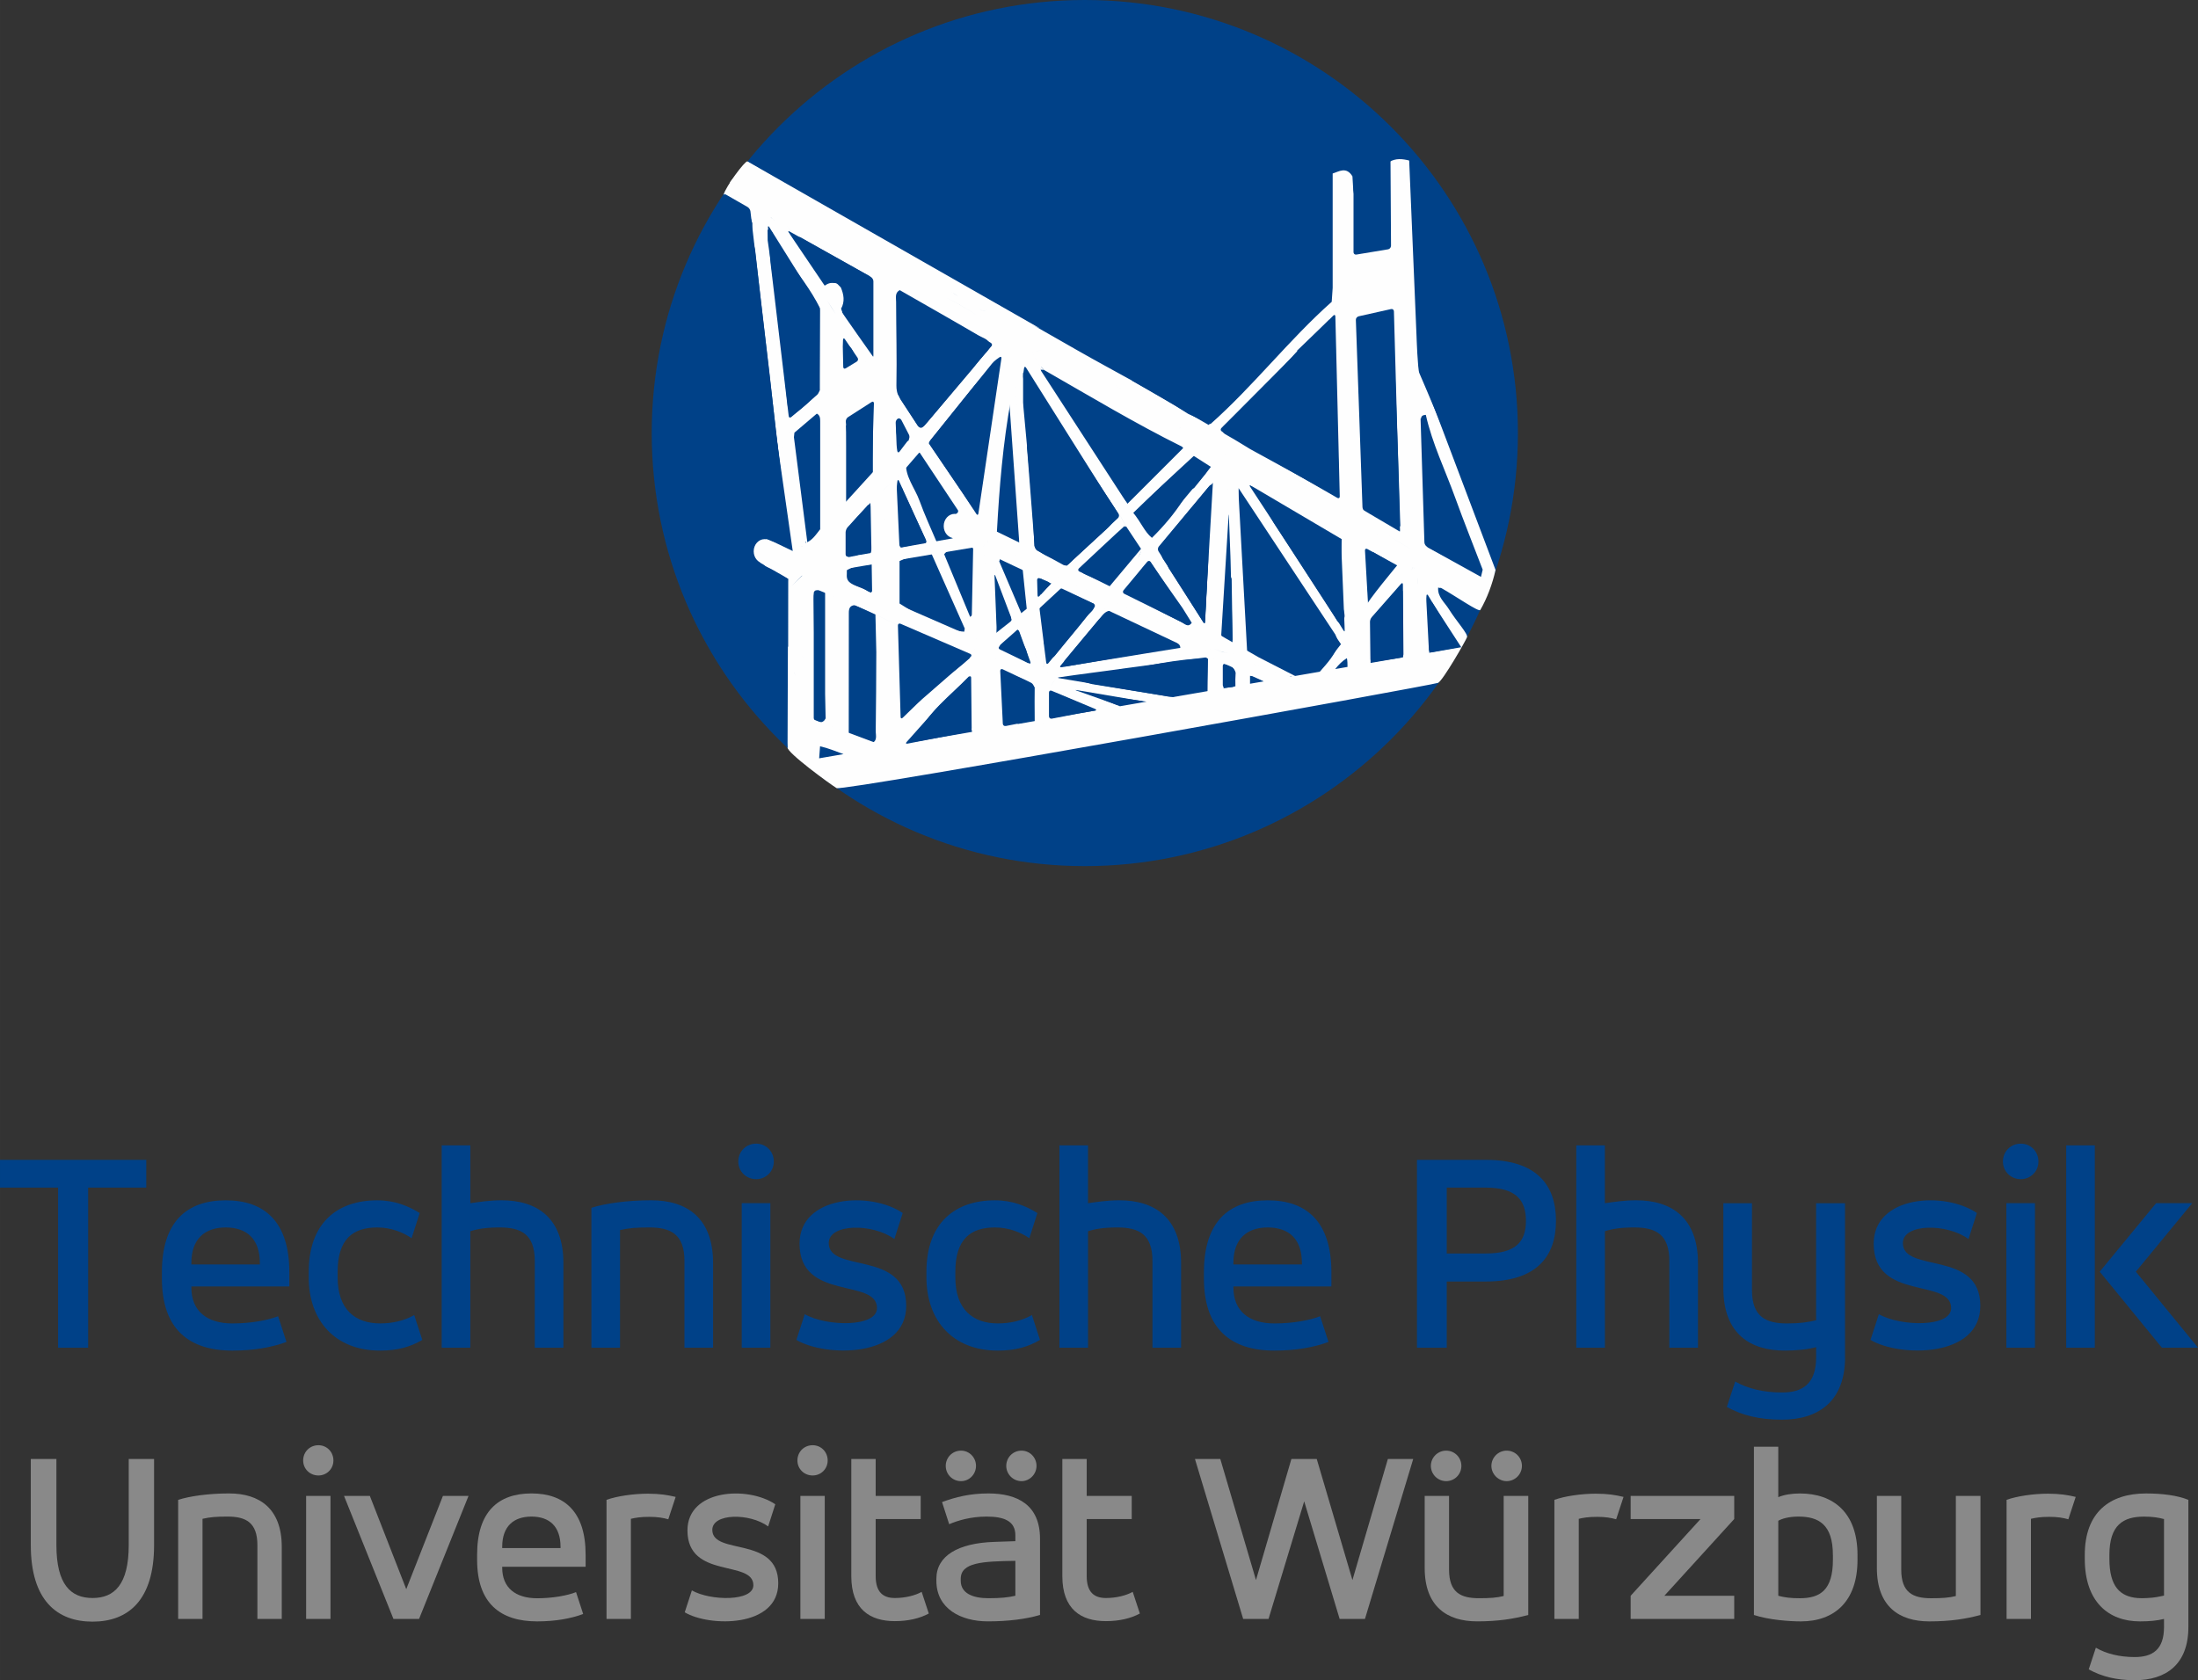 <?xml version="1.0" encoding="UTF-8"?>
<!-- Creator: CorelDRAW 2017 -->
<svg xmlns="http://www.w3.org/2000/svg" xmlns:xlink="http://www.w3.org/1999/xlink" xml:space="preserve" width="75.645mm" height="57.83mm" version="1.1" style="shape-rendering:geometricPrecision; text-rendering:geometricPrecision; image-rendering:optimizeQuality; fill-rule:evenodd; clip-rule:evenodd" viewBox="0 0 779.48 595.91">
 <rect x="0" y="0" width="779.48" height="595.91" fill="#333333" stroke="none"/>
 <defs>
  <style type="text/css">
   <![CDATA[
    .fil1 {fill:#FEFEFE}
    .fil2 {fill:#898989}
    .fil0 {fill:#004188}
   ]]>
  </style>
 </defs>
 <g id="Ebene_x0020_1">
  <path class="fil0" d="M538.3 153.59c0,84.82 -68.77,153.59 -153.59,153.59 -84.82,0 -153.59,-68.76 -153.59,-153.59 0,-84.83 68.77,-153.59 153.59,-153.59 84.82,0 153.59,68.76 153.59,153.59z"></path>
  <path class="fil1" d="M525.21 204.6c-6.58,-3.65 -12.83,-7.1 -18.97,-10.51 -1.26,-5.9 0.61,-11.68 -1.32,-17.14 0,0 0,-0 0,-0 -0.14,-8.93 0.18,-17.87 -0.78,-26.78 -0.13,-1.22 -0.82,-2.93 1.5,-3.04 2.27,10.17 6.85,19.52 10.37,29.25 3.12,8.61 6.53,17.11 9.8,25.66 -0.15,0.64 -0.31,1.28 -0.61,2.56zm-7.01 24.95l-11.35 1.97c-0.06,-3.56 -0.15,-7.11 0.02,-10.66 0.11,-2.39 -1.35,-5.1 1.06,-7.17 -1.68,-2.13 -3.37,-4.25 -5.05,-6.38 -0.37,-0.73 -0.21,-1.64 -0.08,-2.54 -0.14,0.9 -0.3,1.81 0.08,2.54 1.68,2.12 3.37,4.25 5.05,6.38 3.43,5.29 6.85,10.58 10.28,15.86zm-17.43 -28.33c0.03,0.33 -0,0.65 -0.11,0.97l0 0c-0.31,-0.02 -0.62,0.02 -0.92,0.12 0.3,-0.1 0.61,-0.14 0.92,-0.12 0.1,-0.32 0.13,-0.64 0.1,-0.97 0,0 0,0 0,0l0 0c0.51,0.12 0.9,0.29 1.21,0.48 -0.31,-0.2 -0.69,-0.36 -1.21,-0.48zm-14.72 33.9c0,-5.29 0,-10.55 0,-15.45 3.4,-3.71 6.38,-6.97 9.37,-10.23 0.67,0.04 1.34,0.08 2.01,0.12 0.05,3.08 0.11,6.16 0.16,9.24 0,4.77 0,9.54 0,14.32l-11.54 2zm1.01 -39.24c2.41,1.41 4.83,2.82 7.24,4.22 0.45,0.34 0.77,0.71 1,1.11 -0.23,-0.4 -0.54,-0.77 -1,-1.11 -0.54,5.92 -5.32,9.41 -7.9,14.44 -2.44,-4.98 -1.91,-16.3 0.66,-18.66zm-3.29 -16.71l0 0c-0.3,-8.81 -0.51,-17.62 -0.93,-26.42 -0.21,-4.46 0.48,-8.98 -0.9,-13.36 -0.08,-6.57 -0.15,-13.13 -0.23,-19.7 0.06,-1.68 0.12,-3.35 0.19,-5.03 0,-2.14 0,-4.26 0,-6.4l0 0c0,2.13 0,4.26 0,6.4 3.44,-2.81 6.82,-0.03 10.23,0.12 0.42,0.93 0.85,1.87 1.27,2.81 1.47,10.62 1.52,21.34 1.96,32.02 0.5,12.28 0.83,24.57 1.23,36.86 -0.38,0.69 -0.76,1.39 -1.14,2.09l0 -0c-2.71,-2.01 -5.34,-4.14 -8.62,-5.21 -2,-0.65 -3.13,-1.99 -3.06,-4.18zm12.71 28.2l-0.19 -0.29c0.08,0.12 0.19,0.29 0.19,0.29zm4.45 -12.38c-3,-1.61 -5.98,-3.28 -8.7,-5.34 -1.06,-0.05 -1.97,-0.39 -2.82,-0.86 0.84,0.47 1.76,0.81 2.82,0.86 2.72,2.06 5.69,3.73 8.7,5.34zm-22.18 -90.81l0 0c0.3,-0.7 0.83,-1.34 1.27,-2.01 -0.44,0.67 -0.97,1.32 -1.27,2.01zm-1.08 0.99c0,0 -0,0 -0,0l0 -0c0.24,-0.22 0.47,-0.44 0.71,-0.66 -0.24,0.22 -0.47,0.44 -0.71,0.66zm-4.16 132.11c1.19,-1.49 2.48,-2.85 4.15,-3.86 0.2,1.01 0.21,2.05 0.21,3.11l-4.37 0.76zm-15.7 2.72c-2.41,-1.17 -4.83,-2.34 -7.23,-3.51l0 -0c-1.61,-0.92 -3.17,-1.93 -4.83,-2.75 -2.01,-0.99 -4.1,-1.82 -3.77,-4.66 0,-0.24 -0.01,-0.47 -0.03,-0.71 -1.6,-4.16 -0.54,-8.47 -0.76,-12.71 -1.06,-14.17 -2.21,-28.34 -1.97,-42.57 11.45,17.32 22.89,34.64 34.34,51.96 0.42,1.02 0.83,2.04 1.24,3.06 -1.28,4.02 -4,7 -6.76,10.12l-10.24 1.77zm-13.29 -4.97c1.52,0.75 3.1,1.38 4.83,1.64 0.32,0.73 0.8,1.24 1.37,1.65 -0.57,-0.41 -1.06,-0.92 -1.37,-1.65 -1.73,-0.26 -3.31,-0.89 -4.83,-1.64zm9.73 5.58c-2.42,-0.71 -4.84,-1.43 -7.19,-2.29 -4.14,-1.53 -8.06,-3.52 -11.36,-6.79 -1.93,-0.04 -3.61,-0.72 -5.25,-1.53 1.64,0.8 3.33,1.48 5.25,1.53 3.3,3.27 7.22,5.26 11.36,6.79 2.35,0.87 4.77,1.58 7.19,2.29l0 0zm-10.95 1.9c0,-0.93 0,-1.85 0,-2.8 1.94,-0.09 3.34,1.15 4.94,1.94l-4.94 0.85zm-5.18 0.9l-5 0.87c-0.05,-0.36 -0.09,-0.73 -0.19,-1.09 -0.2,-0.49 -0.41,-0.97 -0.61,-1.45 0.2,0.48 0.41,0.97 0.61,1.45 1.16,-2.41 0.8,-5.01 0.97,-7.54 2.12,-0.03 3.66,0.79 4.3,2.92 -0.11,1.63 -0.14,3.24 -0.08,4.85zm-6.35 -0.64c0.04,-0.73 0.08,-1.41 0.11,-2.08 -0.04,0.68 -0.07,1.35 -0.11,2.08zm-2.12 -15.61c-1,-0.04 -2,-0.07 -2.99,-0.1 1,0.03 2,0.07 2.99,0.1 0.42,0.66 1,1.05 1.64,1.32 -0.65,-0.27 -1.23,-0.66 -1.64,-1.32zm-13.68 20.08c-9.62,-1.54 -19.18,-3.08 -28.7,-4.61 -1.24,0.09 -2.49,0.19 -3.73,0.28 0.71,0.7 1.54,0.9 2.41,0.96 -0.87,-0.07 -1.7,-0.26 -2.41,-0.96 -1.01,-0.08 -2.05,-0.05 -3.05,-0.17 1,0.12 2.04,0.1 3.05,0.17 1.25,-0.09 2.49,-0.19 3.73,-0.28 -1.62,-0.47 -3.24,-0.94 -5.09,-1.47 4,-2.4 8.4,-2.4 12.6,-2.98 11.24,-1.55 22.26,-4.73 33.72,-4.62 0.44,2.38 -0.11,4.92 1.14,7.17l0 0c0.03,0.33 0.11,0.65 0.23,0.96 0.05,1.01 0.09,2.04 0.15,3.12l-14.05 2.43zm-18.77 3.25c-2.09,-0.83 -4.14,-1.64 -6.19,-2.44 0.4,-0.42 0.79,-0.84 1.18,-1.26 4.27,0.62 8.52,1.3 12.79,1.82 0.54,0.07 1.08,0.16 1.62,0.24l-9.4 1.63zm-10.37 -3.55c-0.29,-0.07 -0.55,-0.18 -0.77,-0.31 0.22,0.13 0.47,0.24 0.77,0.31 0.87,-0.91 1.76,-1.16 2.65,-1.08 -0.89,-0.08 -1.78,0.18 -2.65,1.08zm-15.71 8.06c0.01,-0.45 0.04,-0.89 0.16,-1.3 0.83,-2.73 -0.85,-6.44 3.05,-8 -0.68,-0.32 -1.36,-0.64 -2.04,-0.96 -0.05,-0.45 0.02,-0.84 0.16,-1.19 -0.14,0.36 -0.21,0.74 -0.16,1.19 0.68,0.32 1.35,0.64 2.03,0.96 4.75,2.09 9.66,3.91 14.25,6.27l-17.46 3.02zm-0.84 -17.44c0.25,0.41 0.51,0.83 0.77,1.25 0.38,0.31 0.76,0.61 1.13,0.91 0.41,0.18 0.82,0.35 1.23,0.53 -0.41,-0.18 -0.82,-0.35 -1.23,-0.53 -0.38,-0.31 -0.76,-0.61 -1.13,-0.91 -0.26,-0.42 -0.51,-0.83 -0.77,-1.25zm3.99 3.06c-0.28,1.06 -1.24,1.8 -1.71,2.76 0.47,-0.97 1.43,-1.71 1.71,-2.76 0,-0 0,0 0,-0zm-4.18 -3.98c0.04,-2.86 0.08,-5.71 0.13,-8.57 0,-4.5 0,-9.01 0,-13.96 2.26,-1.63 3.39,-5.24 7.19,-5.62 3.46,1.73 6.93,3.46 10.4,5.19 1.02,2.4 -1.21,3.42 -2.25,4.77 -3.47,4.51 -7.23,8.82 -10.79,13.27 -0.8,0.99 -1.38,2.04 -3.15,1.5 -0.43,-1.61 -0.91,-3.38 -1.39,-5.15 -0.04,2.86 -0.08,5.71 -0.13,8.57zm-0.92 -32.36c1.37,0.68 2.75,1.35 4.13,2.02 0.28,2.76 -1.9,3.55 -3.92,5.27 -0.85,-2.79 -0.66,-5.03 -0.21,-7.3zm-8.23 52.49c-1.12,-2.57 -2.23,-5.14 -3.34,-7.7 -1.14,-3.49 -3.74,-6.87 -0.85,-10.68 3.45,1.77 7.56,2.27 10.27,5.43 0.33,3.88 0.55,7.77 1.37,11.67l-7.46 1.29zm-7.43 -32.96c-0.38,0.54 -0.75,1.08 -1.13,1.61 0.37,-0.54 0.75,-1.08 1.13,-1.61 0.41,-4.78 -1.17,-9.7 0.98,-14.36 1.43,3.45 2.85,6.9 4.27,10.35 0.64,1.44 1.29,2.87 1.94,4.31 1.05,2.09 2.1,4.17 3.16,6.25 0.39,1.41 0.77,2.81 1.12,4.1 -0.88,1.2 -1.56,0.43 -2.25,0.16 -1.62,-2.99 -6.46,-2.4 -7.17,-6.4l-0.01 0.01c0.35,-0.35 0.71,-0.69 1.06,-1.04 0,0 0,0 0,0 1.36,-1.02 2.72,-2.05 4.09,-3.07 -0.65,-1.44 -1.29,-2.87 -1.94,-4.31 -0.75,2.15 -2.89,2.79 -4.42,4.11 -0.28,-0.02 -0.56,-0.05 -0.83,-0.1zm-7.33 -42.63c0.05,0.45 0,0.79 -0.12,1.07 0.12,-0.28 0.17,-0.62 0.12,-1.07 -0.37,-0.3 -0.74,-0.61 -1.1,-0.91 -5.22,-7.66 -10.44,-15.31 -15.66,-22.96 -1.06,-0.69 -2.12,-1.37 -3.18,-2.06 1.06,0.69 2.12,1.37 3.18,2.06 -0.25,-3.64 3,-5.04 4.78,-7.35 2.16,-2.81 4.52,-5.48 6.79,-8.2 -0,-0 -0,-0.01 -0.01,-0.01 0.34,-0.37 0.68,-0.73 1.01,-1.1 0,-0 -0.01,0.02 -0.01,0.02 0.33,-0.36 0.66,-0.73 1,-1.09l0.02 -0.01c0.3,-0.34 0.61,-0.68 0.91,-1.02 2.44,-2.8 4.89,-5.6 7.33,-8.4 0.73,-0.63 1.46,-1.25 2.2,-1.87 -0.01,1.66 -0.03,3.33 -0.04,4.99 0.05,0.33 0.11,0.67 0.16,1.02 -0.06,-0.35 -0.11,-0.69 -0.16,-1.02 -1.86,7.14 -1.85,14.54 -3.06,21.78 -1.46,8.71 -1.43,17.65 -4.14,26.15zm4.09 11.5c-0.29,0.06 -0.59,0.12 -0.88,0.16 -0.41,0.48 -0.73,1.14 -1.11,1.68 0.38,-0.54 0.7,-1.2 1.11,-1.68 0.3,-0.04 0.59,-0.1 0.88,-0.16 0.06,-0.42 0.06,-0.79 0.03,-1.11 0.04,0.32 0.03,0.69 -0.03,1.11zm-3.12 31.36l0 0c0.2,-0.93 -0.02,-1.83 -0.3,-2.72 0.28,0.89 0.5,1.79 0.3,2.72zm-2.07 -36.49c-0.29,-0.01 -0.59,-0 -0.88,-0.01 0.29,0 0.59,-0 0.88,0.01 0.47,0.4 1.06,0.66 1.68,0.9 -0.62,-0.24 -1.21,-0.5 -1.68,-0.9zm-3.32 -4.09c0.06,-0.38 0.13,-0.76 0.19,-1.13 -0.06,0.38 -0.13,0.76 -0.19,1.13l0 -0zm2.29 35.33c-3.09,-7.46 -6.18,-14.91 -9.21,-22.21 1.69,-2.41 4.62,-0.93 6.26,-2.68 1.34,0.45 3.13,-1.21 4.13,0.88 0,6.42 0.05,12.83 -0.03,19.24 -0.02,1.63 0.7,3.53 -1.14,4.76zm-18.88 44.17c-0.02,-0.49 -0.02,-0.99 -0.08,-1.46 -0.25,0.03 -0.52,0.05 -0.77,0.06 -0.03,0.55 -0.1,1.09 -0.21,1.59l0 0c0.11,-0.5 0.18,-1.04 0.21,-1.59 0.26,-0 0.52,-0.02 0.77,-0.06 3.86,-8.99 11.67,-14.49 18.66,-21.73 0.76,6.97 -0.33,13.57 0.97,19.8l-19.55 3.38zm-6.17 -40.94l0 -0c-2.85,-1.36 -5.69,-2.73 -8.54,-4.09 0.11,4.46 0.21,8.93 0.31,13.4 -0.05,9.28 -0.07,18.56 -0.21,27.84 -0.03,1.68 0.87,4.02 -2.04,4.5 -2.25,-1.04 -4.46,-2.19 -7.04,-2.18 -0.17,-0.49 -0.49,-0.97 -0.49,-1.46 -0,-14.25 0.04,-28.49 0.03,-42.74 0,-1.66 0.53,-2.62 2.28,-2.67 2.39,1.1 4.77,2.21 7.15,3.31 2.85,1.36 5.69,2.73 8.54,4.09 0.37,0.04 0.74,0.07 1.12,0.11 7.27,3.08 14.54,6.16 21.82,9.24 0.68,0.66 1.36,1.33 2.03,1.99l0 0c-5.99,5.54 -13.14,9.69 -18.7,15.74 -0.36,0.3 -0.73,0.61 -1.09,0.91 -1.18,-0.1 -2.36,-0.2 -4.05,-0.35 0,-9.28 0,-18.41 0,-27.53 -0.37,-0.04 -0.75,-0.07 -1.12,-0.11zm-18.68 -19.79c2.84,-1.75 6.08,-1.81 9.25,-2.17 0.8,3.61 2.44,7.32 -1.07,10.49 2.63,2.13 5.46,3.83 8.45,5.15 -3,-1.33 -5.82,-3.02 -8.45,-5.15l-0.02 -0.01c-0.72,-0.05 -1.42,-0.14 -2.1,-0.27 0.68,0.13 1.38,0.22 2.1,0.26 -1.96,-2.38 -5.42,-2.17 -7.51,-4.33 -1.04,-1.19 -0.55,-2.63 -0.65,-3.98zm-0.22 -10.5c0,-0.71 0.01,-1.42 0.01,-2.13 1.39,-4.84 5.68,-7.48 8.51,-11.23 1.92,6.18 2.07,12.36 -0.09,18.53 -2.16,-0.07 -4.37,-0.47 -6.25,1.07 -0.33,0 -0.65,0.03 -0.97,0.07 -1.45,-1.13 -0.71,-2.87 -1.19,-4.27 -0,-0.68 -0.01,-1.36 -0.01,-2.04zm-0.07 -40.76c-0.23,0.05 -0.46,0.12 -0.68,0.21 -0.11,2.35 -0.22,4.7 -0.33,7.05 0.11,-2.35 0.22,-4.7 0.33,-7.05 0.22,-0.09 0.45,-0.16 0.68,-0.21 1.85,-2.11 4.09,-1.28 6.28,-0.85 0.84,1.13 2.11,0.82 3.24,0.94 0,5.68 0,11.37 0,17.17 -2.74,3.17 -5.05,6.78 -9.49,9.85 0,-7.13 0,-13.44 0,-19.74 -0.01,-2.45 -0.02,-4.91 -0.03,-7.36zm-9.53 117.99c0.11,-1.41 0.21,-2.82 0.32,-4.28 2.83,0.64 5.56,1.77 8.32,2.78l-8.64 1.49zm-0.63 -12.87c-0.09,-5.49 -0.19,-10.98 -0.28,-16.47 -0.12,-1.78 0.84,-3.7 -0.72,-5.29 -0.11,-7.28 -0.2,-14.56 -0.33,-21.84 -0.03,-1.68 0.09,-3.18 2.34,-3.16 0.36,0.34 0.72,0.68 1.09,1.02 -0.26,14.97 0.2,29.94 0.84,44.37 -0.84,1.8 -1.94,1.41 -2.93,1.36 0,0 0,0 -0,0zm-1.2 -6.05c0,0 0,0 0,0 -0.04,0.93 0.06,1.87 0.04,2.87 0.03,-1 -0.08,-1.94 -0.04,-2.87zm-3 -57.46c-0.09,0.5 -0.19,1.01 -0.29,1.52 0.1,-0.51 0.2,-1.01 0.29,-1.52 -0.15,-1.43 0.1,-2.94 -1,-4.14 -0.44,-2.45 0.35,-5.08 -1.08,-7.39 -0.44,-4.43 -0.88,-8.86 -1.31,-13.28 0.27,-1.88 0.51,-3.76 -0.7,-5.46 0.05,-0.23 0.04,-0.45 -0.03,-0.67 -0.06,-0.74 -0.13,-1.48 -0.19,-2.22 -0.02,-0.35 -0.08,-0.69 -0.17,-1.03 0.18,-1.67 0.37,-3.34 0.54,-4.93 2.75,-2.33 5.35,-4.55 7.95,-6.76 0.01,-0.29 0.03,-0.59 0.07,-0.88l0 -0c-0.04,0.29 -0.06,0.59 -0.07,0.88 1.1,0.57 1.19,1.61 1.19,2.66 0.01,12.78 0,25.55 0,38.35 -1.53,1.9 -2.78,4 -5.21,4.86zm-1.05 1.18c-0.46,0.09 -0.88,0.11 -1.27,0.04 0.39,0.06 0.81,0.05 1.27,-0.05l0 0zm-2.82 -8.32c0.57,-0.8 1.11,-1.61 1.45,-2.53 -0.33,0.92 -0.88,1.73 -1.45,2.53zm9.02 -39.62c-0.02,-0.7 -0.03,-1.4 -0.04,-2.09l0 0c0.01,0.7 0.03,1.4 0.04,2.09zm-10.38 2.01c-0.16,-1.11 -0.08,-2.3 -1.02,-3.16 -1.96,-19.86 -4.27,-39.68 -7.18,-59.42 -0.01,-1.26 -0.03,-2.52 -0.04,-3.78 0,0 0.37,0.01 0.37,0.01 0,-0 0.33,-0.08 0.35,-0.09 0.35,0.37 0.69,0.75 1.04,1.12 -0.02,0.3 0.08,0.55 0.31,0.75 0.27,0.41 0.53,0.82 0.8,1.23 -0.01,0.33 0.11,0.62 0.36,0.84 0.26,0.36 0.52,0.71 0.78,1.07l0 0c0.92,1.63 1.72,3.33 2.77,4.87 4.07,5.94 8.66,11.53 11.81,18.06 -0.02,9.72 -0.04,19.43 -0.05,29.14 -2.97,3.62 -6.52,6.6 -10.29,9.35zm-8.56 -74.97c0.43,1.37 0.85,2.75 1.28,4.13 0.6,0.36 1.12,0.78 1.47,1.3 -0.35,-0.52 -0.86,-0.94 -1.47,-1.3 -0.42,-1.38 -0.85,-2.75 -1.28,-4.13zm-4.02 -10.46l0 0c0.31,0.36 0.62,0.72 0.93,1.07 -0.31,-0.36 -0.63,-0.71 -0.93,-1.07zm-0.28 -1.11c0.19,0.31 0.24,0.71 0.3,1.1l0 0c-0.06,-0.4 -0.12,-0.79 -0.3,-1.1zm16.09 22.76c8.27,4.64 16.54,9.28 24.81,13.93 0.9,0.64 1.81,1.29 2.75,1.95 -0.94,-0.67 -1.84,-1.31 -2.75,-1.95 0.28,8.03 0.57,16.05 0.83,24.08 0.04,1.35 0.26,2.89 -1.83,2.95 -2.72,-5.38 -7.34,-9.64 -9.2,-15.52l0 0c1.4,-2.53 0.96,-5.04 -0.09,-7.54 -0.33,-0.35 -0.67,-0.69 -1.01,-1.04 -2.01,-2.29 -5.8,1.8 -7.38,-2.05 -0.06,0.43 -0.13,0.86 -0.19,1.3 0,0 0,-0 0,-0 0.06,-0.43 0.13,-0.86 0.19,-1.29 -2.82,-4.51 -5.65,-9.02 -8.29,-13.25 0.36,-1.63 1.42,-1.29 2.17,-1.55 -2,-0.94 -3.46,-2.36 -4.7,-3.95 1.24,1.6 2.69,3.01 4.7,3.95zm-0.15 -11.19l-0.14 0.15c0,0 0.07,-0.07 0.14,-0.15zm14.72 85.42c0,0 -0,0 -0,0 -0.68,-0.33 -1.29,-0.44 -1.85,-0.38 0.56,-0.06 1.16,0.05 1.85,0.38zm0.83 -12.34c0,0 0,0 -0,-0l0 -0.02c0,0 0,0 0,0 0,-0 0,0.03 0,0.02zm-0.06 -24.14c2.86,0.58 3.72,2.8 4.29,5.25 0.06,1.05 0.11,2.1 0.16,3.16 -0.05,-1.06 -0.11,-2.11 -0.16,-3.16 -1.22,0.46 -1.98,1.92 -3.88,1.62 -0.13,-2.26 -0.27,-4.56 -0.41,-6.87zm7.42 10.56c-0.31,-0.35 -0.6,-0.72 -0.93,-1.06l0 0c0.33,0.34 0.62,0.71 0.93,1.06zm-0.08 -7.32c-4.75,-5.85 -9.06,-11.99 -12.97,-18.39 3.91,6.4 8.23,12.54 12.97,18.39 1.53,3.18 3.45,6.13 5.45,9.02 -2,-2.89 -3.92,-5.84 -5.45,-9.02zm9.91 46.2c-1.28,0.87 -2.39,1.95 -3.45,3.08 1.07,-1.13 2.17,-2.21 3.45,-3.08zm3.67 -22.23c-0.01,0.37 -0.01,0.74 -0.02,1.11 0.6,2.11 2.59,3.7 2.32,6.14 -1.4,0.26 -2.27,2.91 -4.17,0.92 0.93,-2.27 -1.98,-5.55 1.85,-7.06 0.01,-0.37 0.02,-0.74 0.02,-1.11 -2.16,-0.45 -3.42,-1.79 -4.46,-3.34 1.04,1.54 2.3,2.89 4.46,3.34zm-0.89 15.63l0.08 0.07c0,0 -0.04,-0.04 -0.08,-0.07zm-0.71 3.28c-0.02,0.65 0.13,1.3 0.59,1.97 -0.46,-0.67 -0.61,-1.32 -0.59,-1.97zm1.62 5.21c0.03,0.28 0.1,0.54 0.22,0.8 0.2,0.12 0.37,0.25 0.5,0.41 -0.13,-0.15 -0.3,-0.29 -0.5,-0.41 -0.3,0.99 0.19,1.62 0.97,2.11 2.46,5.45 4.93,10.91 7.4,16.37 -2.24,2.2 -5.3,0.93 -7.43,2.45 -0.83,-0.22 -1.97,-0.41 -1.95,-1.38 0.14,-6.78 -1.41,-13.64 0.79,-20.34zm23.53 54.31c-3.87,-1.48 -7.86,-3 -11.85,-4.53 -0.56,-1.52 -2.23,-1.68 -3.54,-2.27 1.32,0.59 2.99,0.74 3.55,2.27 3.99,1.53 7.98,3.05 11.85,4.53zm-1.52 -3.41c-5.72,-0.2 -9.98,-4.64 -15.53,-5.33l-0.02 -0.01c0,0 0,0 0,0 -2.27,-1.43 -4.54,-2.85 -7.4,-4.65 0,-4.82 0,-9.93 0,-15.05 3.44,-1.81 7.28,-1.73 11.3,-2.68 4,8.99 7.91,17.8 11.82,26.6 -0.06,0.37 -0.11,0.73 -0.17,1.1zm-4.34 -35.34c0.08,0.81 0.17,1.61 0.25,2.4 -1.22,0.55 -2.24,1.01 -3.26,1.48 -0.85,0 -1.69,0 -2.29,0 -2.17,-5.15 -4.43,-9.96 -6.22,-14.95 -1.67,-4.64 -5.26,-8.63 -4.8,-13.99 1.84,-0.68 2.33,-3.53 4.9,-3.03 4.45,6.7 8.9,13.4 13.54,20.39 0.4,1.3 -1.55,1.34 -1.92,2.42 -1.91,1.69 -2.13,3.45 -0.2,5.29zm-18.55 -85.79c9.36,5.37 18.76,10.68 28.07,16.14 1.52,0.89 3.71,1.24 4.03,3.58 0.34,0.71 0.75,1.33 1.29,1.76 -0.54,-0.44 -0.95,-1.05 -1.29,-1.76 -0.34,0.72 -0.69,1.44 -1.03,2.15 0.26,0.18 0.44,0.38 0.57,0.59 -0.13,-0.21 -0.31,-0.4 -0.57,-0.59 -2.27,1.65 -3.63,4.04 -5.18,6.29 -4.96,5.77 -9.97,11.5 -14.86,17.33 -1.56,1.86 -3.09,3.3 -5.72,2.48 -0.04,-0.27 -0.13,-0.53 -0.27,-0.76 -1,-0.39 -1.99,-0.77 -2.99,-1.15 1,0.38 1.99,0.77 2.99,1.15 -1.49,-4.72 -6.31,-7.75 -6.21,-13.39 0.19,-9.88 -0.09,-19.76 -0.11,-29.64 -0,-1.47 -0.51,-3.2 1.28,-4.18zm28.18 9.49c1.28,-0.23 2.56,-0.38 3.82,-0.14 -1.26,-0.24 -2.53,-0.09 -3.82,0.14 -3.81,-2.64 -7.84,-4.88 -11.95,-7 4.11,2.13 8.14,4.36 11.95,7zm-7.36 -7.2c0.35,0.34 0.7,0.67 1.05,1.01 0.36,0.03 0.74,0.01 1.11,-0 -0.37,0.01 -0.75,0.03 -1.11,0l0 0c-0.35,-0.34 -0.7,-0.67 -1.05,-1.01 -0.94,-0.65 -1.86,-1.32 -2.78,-2.01 0.92,0.69 1.84,1.37 2.78,2.01zm5.23 2.06c0.36,0.34 0.72,0.67 1.08,1.01l0 0c0.34,0.35 0.69,0.71 1.04,1.06 -0.35,-0.35 -0.69,-0.7 -1.04,-1.06 0,0 0,-0 0,-0 -0.36,-0.33 -0.72,-0.67 -1.08,-1.01l0 0zm4.08 3.1c0.28,-0.34 0.56,-0.58 0.82,-0.67 -0.27,0.1 -0.55,0.33 -0.82,0.68 -0.27,-0.03 -0.54,-0.04 -0.81,-0.03 -0.39,-0.34 -0.77,-0.67 -1.16,-1.01 0,0 0,0 0,0 0.38,0.33 0.77,0.67 1.15,1.01 0.27,-0.01 0.54,0 0.81,0.02zm8.79 9.6c-0.4,0.69 -0.82,1.38 -1.23,2.08 0,0 -0,0 -0,0 0.41,-0.7 0.83,-1.39 1.23,-2.08zm0.71 17.55l0 0c1,-0.04 1.99,-0.08 2.99,-0.11 0.04,-3.78 0.09,-7.56 0.13,-11.35 -0.04,3.78 -0.09,7.56 -0.13,11.35 -1,0.04 -2,0.08 -2.99,0.11 -0.06,1.41 -0.13,2.82 -0.19,4.23 0.13,1.04 0.25,2.08 0.38,3.11 -0.18,1.89 -0.33,3.78 0.72,5.51 0.1,1.97 0.2,3.94 0.29,5.91 0.68,10.07 1.36,20.13 2.05,30.2 -0.11,1.81 -0.23,3.62 -0.38,6 -2.94,-1.43 -5.49,-2.67 -8.03,-3.9 0.86,-15.7 2.14,-31.35 4.97,-46.83 0.07,-1.41 0.13,-2.82 0.19,-4.23zm3.13 -14.57l0 0c-0.35,-1.4 -0.71,-2.79 -1.06,-4.18 0.35,1.4 0.7,2.79 1.06,4.18zm2.18 81.26c-0.6,3.47 0.52,6.85 0.6,10.27 0.03,1.58 1.34,4.02 -1.8,4.46 -2.81,-6.61 -5.63,-13.21 -8.45,-19.82 -0.7,1.31 -0.96,2.61 -0.96,3.9 0.01,-1.3 0.26,-2.6 0.96,-3.9 0.16,-0.31 0.24,-0.63 0.25,-0.97 3.48,1.49 8.24,1 9.41,6.06zm4.21 29.98c-0.6,-0.85 -1.1,-1.75 -1.35,-2.81 -0.83,-0.79 -1.65,-1.57 -2.57,-2.44 0.92,0.87 1.74,1.65 2.57,2.44 0.25,1.06 0.75,1.96 1.35,2.81zm-5.38 -101.99c2.15,2.95 4.29,5.74 6.51,8.46 0.27,0.35 0.54,0.69 0.81,1.04 8.07,12.34 16.15,24.68 24.21,37.03 0.75,1.15 1.45,2.33 2.17,3.5 0.29,0.33 0.59,0.67 0.88,1.01 0.64,1.14 1.28,2.29 1.92,3.43 1.81,2.72 3.61,5.45 5.42,8.17 -0.75,4.31 -5.35,6.16 -6.54,10.19 -2.2,-0.16 -2.09,2.6 -4.25,3.13 -2.93,-1.44 -6.12,-3.09 -9.39,-4.56 -1.37,-0.62 -1.23,-1.37 -0.71,-2.39 -0.27,-0.22 -0.48,-0.42 -0.63,-0.61 0.15,0.19 0.36,0.4 0.63,0.61 5.15,-4.85 10.31,-9.69 15.46,-14.54 -0.64,-1.15 -1.28,-2.29 -1.92,-3.43 -0.29,-0.34 -0.59,-0.67 -0.88,-1.01 -4.51,7.67 -11.31,13.14 -17.98,18.74 0.34,0.74 0.68,1.48 1.01,2.21l0 0.01c0.35,0.34 0.7,0.68 1.05,1.01 -0.35,-0.34 -0.7,-0.68 -1.05,-1.01 0,0 -0,-0.01 -0,-0.01 -0.34,-0.74 -0.68,-1.48 -1.01,-2.21 -3.57,-2.97 -8.82,-3.24 -11.72,-7.26 -0.59,-16.42 -2.43,-32.75 -3.87,-49.1 -0.04,-0.63 -0.09,-1.25 -0.13,-1.88 0,-3.51 0,-7.02 0,-10.53zm6.64 -7.79c-1.07,-0.11 -2.19,0.06 -3.39,0.64 0.34,0.63 0.68,1.25 1.03,1.88 0.32,0.41 0.63,0.82 0.95,1.23 0.09,0.24 0.15,0.5 0.16,0.76 0.32,0.42 0.64,0.84 0.96,1.25l0.03 0c0.32,0.35 0.65,0.69 0.98,1.03 16.21,9.27 32.21,18.91 48.96,27.22 0.29,-0.11 0.54,-0.23 0.76,-0.35 -0.22,0.12 -0.47,0.24 -0.76,0.35 0.33,0.37 0.66,0.74 0.99,1.11 1.12,0.69 2.23,1.38 3.35,2.08 2.49,0.52 4.88,1.21 6.01,3.86 -0.62,0.81 -1.23,1.62 -1.85,2.43 -1.39,1.73 -2.78,3.46 -4.18,5.19 -1.82,0.86 -2.75,2.45 -3.8,4.1 -3.14,4.94 -6.92,9.4 -11.17,13.59 -2.71,-2.24 -3.68,-5.31 -6.78,-9.1 7.26,-6.69 14.51,-13.39 21.77,-20.08 -1.12,-0.7 -2.24,-1.39 -3.35,-2.08 0.21,1.6 -0.9,2.48 -1.88,3.45 -5.67,5.61 -11.34,11.24 -17.29,17.13 -2.67,-3.36 -4.66,-5.87 -6.64,-8.37 -7.87,-12.3 -15.74,-24.6 -23.6,-36.9 -0.73,-1.14 -1.75,-2.17 -1.64,-3.69 0.04,-0.32 0.08,-0.65 0.12,-0.97 0,0 -0.03,0 -0.03,0 -0.32,-0.42 -0.64,-0.83 -0.96,-1.25 -0.01,-0.26 -0.07,-0.52 -0.16,-0.76 -0.32,-0.41 -0.63,-0.82 -0.95,-1.23 -0.34,-0.63 -0.68,-1.26 -1.03,-1.88 1.2,-0.58 2.32,-0.74 3.39,-0.64zm26.83 13.09c0.59,0.06 1.15,0.16 1.69,0.31 -0.54,-0.15 -1.1,-0.25 -1.69,-0.31 -0.2,-0.45 -0.45,-0.85 -0.72,-1.19 0.27,0.35 0.52,0.74 0.72,1.19zm16.72 9.25c0,0 0,0 0,0 -0.02,0.2 -0.04,0.39 -0.05,0.59 0.02,-0.2 0.04,-0.4 0.05,-0.59zm5.16 5.33c0.17,-0.24 0.33,-0.41 0.5,-0.53 -0.17,0.13 -0.33,0.3 -0.5,0.53 -0.36,-0.31 -0.72,-0.62 -1.08,-0.93 0.36,0.31 0.72,0.62 1.08,0.93zm-9.38 44.84l0 0c-0.37,0.37 -0.74,0.74 -1.11,1.11 0.37,-0.37 0.74,-0.74 1.11,-1.11zm-1.02 -3.11c-0.58,-0.9 -1.19,-1.8 -1.81,-2.68 0.62,0.88 1.23,1.78 1.81,2.68 0.34,0.15 0.64,0.32 0.89,0.53 -0.25,-0.2 -0.55,-0.38 -0.89,-0.53zm11.24 26.89c-5.89,-2.94 -11.7,-6.04 -17.56,-9.04 -1.38,-0.71 -2.24,-1.6 -2.02,-3.23 3.48,-2.46 4.57,-7.06 8.31,-9.29 3.87,5.5 7.74,11.01 11.6,16.51 0.54,-0.53 0.8,-1.01 0.88,-1.45 -0.07,0.44 -0.33,0.92 -0.88,1.45 1.09,1.75 2.18,3.51 3.27,5.26 -1.29,1.84 -2.55,0.31 -3.59,-0.21zm-0.47 9.65c-10.54,3.12 -21.86,3.54 -32.74,6.12 -2.77,0 -5.55,0.01 -8.32,0.01 -0.01,-0.69 -0.03,-1.37 -0.04,-2.06 4.2,-5.05 8.37,-10.11 12.61,-15.13 1.09,-1.29 2.11,-2.86 4.19,-2.66 7.56,3.57 15.12,7.13 22.68,10.7 0.96,-0.09 1.76,0.07 2.45,0.38 -0.7,-0.31 -1.5,-0.47 -2.45,-0.38 0.37,0.94 1.91,1.03 1.62,3.02zm8.07 -10.52c-0.25,0.32 -0.5,0.64 -0.76,0.99 0.26,-0.34 0.52,-0.66 0.76,-0.99zm5.19 -50.96c0.32,-0.38 0.65,-0.76 0.97,-1.13 -0.01,-0.22 0,-0.42 0.02,-0.62 -0.02,0.2 -0.03,0.41 -0.02,0.62 -0.33,0.38 -0.65,0.76 -0.97,1.13 -0.04,0.31 -0.06,0.63 -0.05,0.94 -0.04,1.69 -0.07,3.39 -0.11,5.08 0.04,0.66 0.08,1.32 0.12,2.01 -0.04,-0.69 -0.08,-1.35 -0.12,-2.01 -2.13,7.2 -0.62,14.69 -1.72,22.03 -1.16,7.8 -0.99,15.8 -1.39,23.71 -0.64,-0.28 -1.27,-0.56 -1.91,-0.84l0 0c-0,0 -0.01,0.01 -0.01,0.01 -0.03,-0.87 -0.3,-1.6 -1.17,-1.97 0,0 -0.01,-0.02 -0.01,-0.02 -0.31,-0.4 -0.62,-0.79 -0.93,-1.19 -4.1,-6.25 -8.21,-12.49 -12.31,-18.74 -0.78,-0.32 -1.56,-0.64 -2.33,-0.96 0,0 -0.01,-0.02 -0.01,-0.02l0.01 0.02c0.78,0.32 1.56,0.64 2.33,0.96 -0.22,-1.33 -1.47,-2.42 -0.65,-4.49 3.36,-4.08 7.09,-8.61 10.81,-13.13 -0.46,-0.36 -0.7,-0.69 -0.8,-0.99 0.09,0.3 0.33,0.63 0.8,0.99l0.01 -0.01c0.3,-0.34 0.6,-0.69 0.89,-1.03 1.74,-2.12 3.48,-4.23 5.22,-6.34 1.09,-1.03 2.18,-2.05 3.28,-3.08 -0.01,-0.32 0.01,-0.63 0.05,-0.94zm5.05 62.54c0,0 0,0 0,0 -0.67,-1.6 -2.06,-1.99 -3.48,-2.32 1.42,0.32 2.81,0.72 3.48,2.32zm0.11 -62.95c-0.01,0.48 0.03,0.96 0.19,1.41l0 0c-0.16,-0.46 -0.2,-0.93 -0.19,-1.41zm-3.05 55.29c0.6,-7.15 1.14,-14.3 0.93,-22.99 1.05,2.48 1.48,3.5 1.92,4.53 0.11,7.26 0.22,14.52 0.33,21.77 -3.91,1.66 -3.34,-1.39 -3.18,-3.3zm2.14 -48.02c0,1.31 0,2.51 0,3.71 0,0 0,0 -0,0 0,-1.2 0,-2.39 0,-3.71zm-2.28 -10.16c0,0 0,0 0,0 0.83,-0.49 1.67,-0.97 2.6,-1.52 -0.93,0.55 -1.77,1.03 -2.6,1.52zm5.26 2.26c-0.08,0.05 -0.16,0.1 -0.16,0.1 0,-0 0.08,-0.05 0.16,-0.1zm2.65 -1.76c-0.14,-0.15 -0.32,-0.28 -0.55,-0.39 0,0 -0,-0 -0,-0l0 0c0.23,0.11 0.41,0.24 0.55,0.39zm-7.76 -14.92l0 0c8.81,-8.51 17.6,-17.05 25.76,-26.21 -0.26,-0.31 -0.52,-0.62 -0.78,-0.93 0.26,0.31 0.52,0.62 0.78,0.93 0.27,-0.21 0.41,-0.48 0.41,-0.83 0,0 0.07,0.08 0.07,0.08 3.74,-3.6 7.47,-7.2 11.21,-10.8 0.68,0.47 1.36,0.93 2.04,1.4 0.07,3.06 0.14,6.11 0.21,9.17 -0.55,13.94 0.63,27.83 1.04,41.74 0,3.27 0,6.54 0,10.75 -10.93,-5.98 -21.13,-11.57 -31.33,-17.16 0,0 -0.02,0.02 -0.03,0.03l0.03 -0.03c-2.62,-1.58 -5.21,-3.23 -7.88,-4.72 -1.46,-0.81 -2.82,-1.48 -1.52,-3.43zm24.94 -27.18c0.35,-0.34 0.7,-0.69 1.05,-1.03 -0.35,0.34 -0.7,0.69 -1.05,1.03 -3.82,3.75 -7.66,7.48 -11.48,11.23 3.82,-3.75 7.66,-7.48 11.48,-11.23zm14.62 -14.58c0.35,-0.35 0.7,-0.69 1.05,-1.03 -0.35,0.34 -0.7,0.69 -1.06,1.03 0,0 0,0 0,0zm-15.77 59.35c3.16,1.65 6.03,3.78 8.44,6.53 -2.41,-2.75 -5.29,-4.88 -8.44,-6.53zm18.55 46.53c0.16,1.78 1.87,4.61 -1.63,5.55 0,0.69 0,1.38 0,2.07 -0.08,0.64 -0.16,1.28 -0.56,1.77 0.4,-0.49 0.48,-1.13 0.56,-1.77 0,-0.69 0,-1.38 0,-2.07 -7.65,-11.8 -15.3,-23.59 -22.95,-35.39 -0.92,-1.79 -2.31,-3.49 -2.64,-5.38 -0.37,-2.12 -3.67,-3.45 -1.63,-6.11 2.86,1.58 5.78,3.06 8.57,4.75 6.59,3.99 13.85,6.85 19.81,11.88 -0.2,8.24 -0.29,16.47 0.47,24.71zm-191.76 17.12l0 0c0.15,0.64 0.35,1.15 0.61,1.56 -0.25,-0.4 -0.46,-0.92 -0.61,-1.56zm-0.97 5.19c0,0 -0,-0.04 -0,-0.04l0 0.04c0.31,0.38 0.61,0.76 0.92,1.14 -0.31,-0.38 -0.61,-0.76 -0.92,-1.14zm-1.2 2.24c-0.46,-0.46 -0.65,-0.99 -0.73,-1.55 0.09,0.56 0.27,1.09 0.73,1.55 0.04,1.69 0.08,3.38 0.13,5.07 -0.04,-1.69 -0.08,-3.38 -0.13,-5.07zm-17.48 -178.48c-0.21,0.3 -0.44,0.53 -0.69,0.69 0.24,-0.16 0.47,-0.39 0.68,-0.69 0.59,-0.22 1.17,-0.44 1.66,-0.63 -0.49,0.19 -1.08,0.41 -1.66,0.63zm-0.06 4.33c-0.35,0.42 -0.69,0.84 -1.03,1.27 0.35,-0.42 0.69,-0.84 1.03,-1.27zm-0.79 -3.56c-0.45,0.25 -0.94,0.36 -1.45,0.38 0.52,-0.02 1,-0.13 1.45,-0.38zm266.37 140.11c-8.32,-21.89 -16.12,-42.79 -24.44,-64.68 -2.61,-6.52 -3.15,-13.29 -3.23,-20.27 -0.16,-15.59 -0.76,-31.17 -1.2,-46.76 -0.04,-1.37 0.15,-2.8 -0.76,-4.01 -0.09,1.37 -0.18,2.73 -0.27,4.1 0.09,-1.37 0.18,-2.73 0.27,-4.1 -0.19,-3.18 0.68,-6.48 -0.94,-9.54 -2.51,-0.61 -4.83,-0.9 -7.18,0.52 -0.85,3.73 -0.21,7.49 -0.17,11.24 -0.85,6 1.3,12.01 0.26,18.34 -3.79,1.49 -7.53,2.49 -11.62,2.88 -1.01,-7.58 0.42,-15.09 -1.19,-22.42 -0.1,-1.65 -0.2,-3.31 -0.3,-4.96 -2.18,-3.61 -4.83,-1.67 -7.01,-1.01 0,13.78 0,27.17 0,40.55 0.46,0.16 0.82,0.23 1.1,0.23 -0.28,0 -0.64,-0.07 -1.1,-0.23 -0.11,1.53 -0.21,3.07 -0.34,4.96 -15.18,13.47 -27.7,29.81 -42.99,43.35 -2.95,-1.35 -5.44,-2.49 -7.94,-3.63 -12.64,-8.25 -26.13,-15 -39.2,-22.48 -30.42,-17.42 -60.94,-34.66 -91.48,-51.87 -8.59,-4.84 -19.14,-11.38 -25.69,-15.11 -0.66,-0.4 -7.66,8.87 -8.36,11.79 1.37,1.48 7.54,3.45 8.75,5.52 0.43,1.37 0.94,2.96 1.45,4.55 -0.22,3.18 0.13,6.3 0.97,9.36 1.44,12.39 2.81,24.79 4.32,37.18 2.33,19.24 3.99,38.56 7.08,57.7 0.23,0.1 0.42,0.22 0.57,0.37 -0.15,-0.15 -0.34,-0.27 -0.57,-0.37 0.05,0.7 0.11,1.4 0.16,2.1 0.01,0.68 0.02,1.36 0.03,2.04 0,2.53 0,5.07 0,7.85 -1.25,-0.2 -2.22,-0.35 -3.2,-0.51 -0.25,-0.21 -0.55,-0.32 -0.88,-0.32 -2.54,-1.64 -3.81,-0.36 -4.58,2.01 -1.79,4.37 1.97,4.55 4.37,5.76 1.46,0.96 2.92,1.91 4.39,2.86 0.23,0.39 0.47,0.78 0.7,1.17 0.1,0.58 0.2,1.17 0.3,1.76 1.34,-1.32 2.68,-2.63 4.02,-3.94 -0.55,-0.44 -1.1,-0.93 -1.64,-1.4 0.55,0.47 1.09,0.95 1.64,1.4 0.73,0 1.45,0 2.18,0 -0.76,0 -1.52,0 -2.28,0 -1.53,1.54 -2.39,2.41 -3.92,3.95 0.03,6.83 0.06,13.66 0.09,20.48 -0.03,-6.83 -0.06,-13.66 -0.09,-20.49 -0.1,-0.59 -0.2,-1.17 -0.3,-1.76 -0.23,-0.39 -0.46,-0.78 -0.7,-1.17 -0.01,0.38 -0.02,0.77 -0.03,1.15 0.01,7.65 0.03,15.3 0.04,22.96 -2.29,2.15 -1.02,4.8 -1.05,7.27 -0.19,12.36 -1.23,15.83 0.84,28.45 -0.39,1.82 15.27,13.21 17.41,14.49 2.14,1.28 211.59,-36.55 213.3,-37.32 1.71,-0.77 9.84,-14.98 10.27,-16.18 0.43,-1.2 -3.74,-5.63 -6.43,-9.97 -1.5,-2.4 -4.07,-4.36 -3.8,-7.66l0.49 0.14 0.52 -0.02c5.48,3.1 13.44,8.68 13.93,7.84 2.4,-4.11 4.37,-9.42 5.39,-14.13z"></path>
  <path class="fil1" d="M262.55 62.46c0.52,-0.02 1,-0.13 1.45,-0.38 -0.45,0.25 -0.94,0.36 -1.45,0.38z"></path>
  <path class="fil1" d="M281.37 159.44c0.06,0.74 0.13,1.48 0.19,2.22 0.75,-0.81 0.81,-1.56 -0.19,-2.22z"></path>
  <path class="fil1" d="M369.07 131.12c0.37,0.02 0.73,0.04 1.1,0.06 -0.33,-0.34 -0.65,-0.69 -0.98,-1.03 -0.04,0.33 -0.09,0.65 -0.12,0.97z"></path>
  <path class="fil0" d="M292.61 254.64c0,0.57 -0.47,1.03 -1.03,1.03l-1.97 -0c-0.57,0 -1.03,-0.46 -1.03,-1.03l0 -44.28c0,-0.57 0.46,-1.03 1.03,-1.03l1.97 0c0.57,0 1.03,0.46 1.03,1.03l0 44.28z"></path>
  <polygon class="fil1" points="281.33,153.33 286.57,194.43 280.93,179.52 276.9,154.13 "></polygon>
  <polygon class="fil1" points="393.35,208.13 405.84,193.22 397.78,210.14 "></polygon>
  <polygon class="fil1" points="430.42,166.22 427.2,221.83 430.42,222.23 433.24,207.73 434.45,178.71 437.68,161.38 "></polygon>
  <polygon class="fil1" points="378.04,200.87 397.78,182.74 393.35,190.4 386.5,197.24 379.25,205.3 "></polygon>
  <polygon class="fil1" points="367.96,212.16 374.19,205.58 375.22,204.5 379.25,205.3 368.37,215.78 "></polygon>
  <polygon class="fil1" points="399.39,179.11 416.92,161.59 421.96,156.55 425.59,158.97 401.01,182.74 "></polygon>
  <polygon class="fil0" points="409.07,189.99 427.6,167.83 422.36,166.62 409.47,180.73 "></polygon>
  <polygon class="fil1" points="357.89,142.04 361.52,193.22 364.74,187.98 361.12,148.89 359.91,136.8 "></polygon>
  <path class="fil0" d="M300.84 154.83c-0.3,-0.48 -0.58,-1.34 -0.62,-1.9l-0.27 -3.41c-0.05,-0.57 0.31,-1.28 0.79,-1.58l8.34 -5.34c0.48,-0.31 0.85,-0.09 0.84,0.48l-0.75 24.13c-0.01,0.57 -0.27,0.64 -0.57,0.15l-7.75 -12.53z"></path>
  <path class="fil1" d="M299.9 197.77c0.6,-0.2 38.82,-7 38.82,-7l0.4 2.6 -6 2 -29.01 4.2 -7.8 1.2 3.6 -3z"></path>
  <polygon class="fil1" points="299.7,201.77 345.12,194.17 346.12,191.57 339.12,193.37 304.1,199.57 296.3,200.77 "></polygon>
  <polygon class="fil1" points="300.1,206.38 367.93,235.99 367.13,239.19 346.32,230.58 309.51,214.38 296.7,209.58 "></polygon>
  <polygon class="fil1" points="308.71,177.76 309.11,199.17 313.71,190.57 313.31,177.76 "></polygon>
  <polygon class="fil1" points="309.11,199.17 309.31,211.98 311.11,212.58 313.11,204.37 312.31,197.77 "></polygon>
  <polygon class="fil1" points="352.93,197.57 422.35,230.38 421.35,225.58 375.22,204.5 352.52,192.97 "></polygon>
  <polygon class="fil1" points="345.12,194.17 344.52,223.98 350.32,209.58 348.72,193.57 "></polygon>
  <polygon class="fil1" points="362.53,200.57 364.53,219.98 366.13,217.98 366.53,204.57 "></polygon>
  <path class="fil0" d="M474.37 220.38c-0.2,-0.8 -31.04,-47.76 -31.04,-47.76 -0.31,-0.47 -0.15,-0.66 0.36,-0.41l4.75 2.3c0.51,0.25 1.24,0.79 1.63,1.2l17.8 19.1c0.39,0.41 0.81,1.21 0.94,1.76l5.57 23.81z"></path>
  <path class="fil0" d="M369.33 214.33c-0.44,0.36 -0.74,1.11 -0.67,1.68l2.35 18.96c0.07,0.56 0.42,0.67 0.78,0.23l16.3 -19.82c0.36,-0.44 0.23,-0.99 -0.28,-1.23l-10.73 -4.94c-0.52,-0.24 -1.29,-0.14 -1.73,0.22l-6.01 4.9z"></path>
  <polygon class="fil1" points="360.73,219.78 375.22,204.5 376.13,208.78 362.53,221.38 "></polygon>
  <path class="fil0" d="M279.49 205.17l-0.2 60.23c0,0 -12.81,-20.21 -12.61,-21.01 0.2,-0.8 0.8,-29.61 0.8,-29.61l12.01 -9.6z"></path>
  <path class="fil0" d="M408.07 199.31c-0.31,-0.47 -0.86,-0.5 -1.23,-0.06l-8.4 10.1c-0.36,0.44 -0.24,1 0.26,1.25l21.32 10.53c0.51,0.25 0.74,0.03 0.51,-0.49l-2.8 -6.43c-0.22,-0.52 -0.66,-1.33 -0.98,-1.81l-8.68 -13.09z"></path>
  <path class="fil0" d="M319.86 173.22l8.76 18.89c0,0 -8.76,0.3 -8.46,-0.3 0.3,-0.6 -0.3,-18.59 -0.3,-18.59z"></path>
  <path class="fil0" d="M414.49 199.76c-0.35,0.45 -0.39,1.2 -0.08,1.68l12.34 19.27c0.31,0.48 0.58,0.4 0.61,-0.16l1.1 -21.36c0.03,-0.57 0.03,-1.49 -0.01,-2.06l-0.78 -13.05c-0.04,-0.57 -0.35,-0.67 -0.7,-0.22l-12.48 15.91z"></path>
  <polygon class="fil1" points="419.74,229.58 376.83,236.53 376.68,239.41 389.67,237.89 419.59,231.85 "></polygon>
  <path class="fil0" d="M391.32 219.37c-0.49,-0.28 -1.19,-0.15 -1.55,0.28l-13.64 16.39c-0.36,0.44 -0.2,0.71 0.36,0.62l33.63 -5.84c0.56,-0.1 0.61,-0.4 0.12,-0.68l-18.91 -10.77z"></path>
  <polygon class="fil1" points="422.46,161.13 430.42,166.22 435.46,161.59 429.26,158.11 "></polygon>
  <polygon class="fil1" points="439.09,172.77 442.41,233.51 439.39,226.41 436.37,188.18 "></polygon>
  <polygon class="fil1" points="428.36,233.06 428.21,247.26 430.93,246.36 432.28,235.93 "></polygon>
  <path class="fil1" d="M433.8 234.87l0.15 10.58 -3.63 -3.48c0,0 -0.3,-6.35 0.15,-6.5 0.45,-0.15 3.33,-0.6 3.33,-0.6z"></path>
  <path class="fil0" d="M364.97 157.2c-0.46,0.34 -0.8,1.08 -0.75,1.64l2.71 34.97c0.04,0.56 0.49,1.25 0.98,1.52l9.22 5.05c0.5,0.27 1.24,0.18 1.66,-0.21l17.68 -16.43c0.41,-0.39 0.5,-1.09 0.18,-1.56l-21.07 -31.53c-0.32,-0.47 -0.95,-0.58 -1.4,-0.25l-9.22 6.79z"></path>
  <path class="fil0" d="M475.19 191.43c0.18,-0.54 0.33,-0.52 0.36,0.05l1.28 30.73c0.02,0.57 0.04,1.27 0.04,1.56 0,0.29 -0.24,0.13 -0.54,-0.35l-6.94 -11.39c-0.29,-0.48 -0.39,-1.32 -0.22,-1.86l6.02 -18.74z"></path>
  <path class="fil0" d="M273.1 91.5c0.04,0.57 0.13,1.49 0.19,2.05l6.41 54.01c0.06,0.56 0.47,0.72 0.9,0.35l9.17 -7.87c0.43,-0.37 0.78,-1.13 0.79,-1.7l0.14 -28.16c0,-0.57 -0.24,-1.42 -0.54,-1.9l-17.34 -27.72c-0.3,-0.48 -0.51,-0.41 -0.47,0.16l0.76 10.78z"></path>
  <path class="fil1" d="M286.32 207.67l20.1 8.31 7.86 3.32c0,0 -1.21,-4.38 -1.66,-4.68 -0.45,-0.3 -23.42,-11.48 -23.42,-11.48l-2.87 4.53z"></path>
  <path class="fil0" d="M433.1 225.08c-0.03,0.57 0.34,1.27 0.83,1.55l2.31 1.37c0.49,0.29 0.87,0.06 0.86,-0.5l-0.7 -28.62c-0.01,-0.57 -0.04,-1.49 -0.07,-2.06l-0.53 -13.96c-0.02,-0.57 -0.07,-0.57 -0.1,0l-2.6 42.22z"></path>
  <path class="fil0" d="M355.6 237.38c-0.51,-0.24 -0.9,0.02 -0.88,0.59l0.91 18.69c0.02,0.57 0.5,0.94 1.06,0.83l10.27 -2.02c0.56,-0.11 0.96,-0.66 0.9,-1.22l-1.18 -10.64c-0.06,-0.56 -0.53,-1.23 -1.05,-1.47l-10.03 -4.76z"></path>
  <path class="fil1" d="M367.13 239.19c-0.37,1.78 -0.18,18.1 -0.18,18.1l5.64 -1.01 0 -17.73 -5.47 0.64z"></path>
  <path class="fil0" d="M484.92 194.72c-0.5,-0.27 -0.88,-0.03 -0.85,0.53l1.09 19.1c0.03,0.56 0.35,0.66 0.69,0.22l10.01 -12.69c0.35,-0.44 0.23,-1.03 -0.27,-1.3l-10.68 -5.86z"></path>
  <path class="fil1" d="M484.42 215.18c-0.4,-1.01 12.09,-15.91 12.09,-15.91l2.42 4.63 -7.86 7.26 -8.46 7.86 1.81 -3.83z"></path>
  <polygon class="fil1" points="430.22,223.84 446.34,233.11 461.25,240.76 450.77,238.35 426.19,226.46 "></polygon>
  <path class="fil0" d="M481.8 112.2c-0.55,0.12 -0.99,0.69 -0.97,1.25l2.35 66.44c0.02,0.57 0.43,1.28 0.91,1.57l11.55 7.17c0.48,0.3 0.86,0.08 0.85,-0.49l-2.16 -77.72c-0.02,-0.57 -0.48,-0.93 -1.04,-0.8l-11.49 2.57z"></path>
  <path class="fil0" d="M504.13 148.65c-0.2,-0.53 -0.35,-0.5 -0.34,0.07l1.35 43.67c0.02,0.57 0.44,1.25 0.94,1.52l18.53 9.91c0.5,0.26 0.74,0.05 0.54,-0.48l-21.02 -54.69z"></path>
  <polygon class="fil1" points="480.79,179.32 499.93,190.6 486.63,189.59 480.79,184.15 "></polygon>
  <path class="fil0" d="M318.4 148.49c-0.44,0.22 -0.79,0.86 -0.76,1.43l0.32 7.81c0.02,0.57 0.12,1.49 0.22,2.04l0.03 0.19c0.1,0.56 0.47,0.65 0.81,0.19l3.19 -4.2c0.34,-0.45 0.41,-1.23 0.15,-1.74l-2.69 -5.22c-0.26,-0.5 -0.83,-0.73 -1.28,-0.51z"></path>
  <polygon class="fil1" points="316.59,137.21 327.06,153.33 321.83,149.9 313.37,139.83 "></polygon>
  <path class="fil0" d="M318.81 139.8c0,0.57 0.25,1.42 0.56,1.89l6.13 9.36c0.31,0.47 0.88,0.77 1.27,0.66 0.39,-0.11 1,-0.56 1.37,-0.99l23.45 -27.84c0.36,-0.43 0.26,-1.01 -0.23,-1.29l-31.65 -17.93c-0.49,-0.28 -0.9,-0.04 -0.9,0.52l0 35.61z"></path>
  <polygon class="fil1" points="326.46,159.97 320.01,167.43 317.59,162.99 326.06,156.15 "></polygon>
  <polygon class="fil1" points="352.45,128.14 328.07,158.56 327.47,151.51 352.25,122.1 "></polygon>
  <path class="fil0" d="M342.01 175.84c0.32,0.47 0.83,1.24 1.14,1.72l3.1 4.72c0.31,0.47 0.64,0.4 0.72,-0.16l8.16 -54.98c0.08,-0.56 -0.23,-0.75 -0.69,-0.42l-1.14 0.81c-0.46,0.33 -1.13,0.96 -1.48,1.4l-21.88 27.2c-0.36,0.44 -0.39,1.19 -0.07,1.66l12.15 18.03z"></path>
  <path class="fil0" d="M429.57 172.49c0.03,-0.56 -0.25,-0.67 -0.61,-0.23l-18.02 21.58c-0.36,0.44 -0.42,1.19 -0.11,1.67l15.92 25.2c0.3,0.48 0.57,0.41 0.6,-0.16l2.22 -48.06z"></path>
  <path class="fil0" d="M256.49 69.53c0.03,-0.57 0.46,-0.8 0.95,-0.52l7.68 4.41c0.49,0.28 0.95,0.97 1.01,1.54l11.45 98.29c0.07,0.56 -0.35,1 -0.91,0.98 0,0 -14.89,-0.56 -14.89,-1.17 0,-0.61 -7.05,-69.11 -7.05,-69.91 0,-0.81 1.76,-33.63 1.76,-33.63z"></path>
  <path class="fil1" d="M334.67 186.57c0,-2.39 1.73,-4.32 3.87,-4.32 2.15,0 3.88,1.93 3.88,4.32 0,2.39 -1.73,4.32 -3.88,4.32 -2.14,0 -3.88,-1.93 -3.87,-4.32z"></path>
  <path class="fil0" d="M433.52 151.43c0.4,-0.4 1.06,-1.06 1.46,-1.46l37.83 -38.03c0.4,-0.4 0.74,-0.27 0.75,0.3l1.56 63.82c0.01,0.57 -0.38,0.8 -0.87,0.52l-40.93 -23.55c-0.49,-0.28 -0.56,-0.84 -0.16,-1.24l0.36 -0.36z"></path>
  <path class="fil0" d="M493.28 87.22c0,0.57 -0.45,1.1 -1.01,1.2l-11.26 1.87c-0.56,0.09 -1.01,-0.29 -1.01,-0.86l0 -33.2c0,-0.57 0.46,-1.03 1.03,-1.03l11.04 0c0.57,0 1.03,0.46 1.04,1.03l0.19 30.98z"></path>
  <path class="fil0" d="M499.73 56.62l2.62 62.66c0,0 0.4,11.89 1.01,13.09 0.6,1.21 12.69,30.02 12.69,30.02l12.9 -48.96 -25.19 -56.21 -4.03 -0.6z"></path>
  <polygon class="fil0" points="401.41,134.99 428.61,150.71 432.44,147.08 428.81,124.31 "></polygon>
  <polygon class="fil1" points="265.01,57.22 368.77,116.46 310.75,92.88 258.82,64.69 "></polygon>
  <path class="fil1" d="M281.69 195.6c-0.2,-0.53 -0.79,-1.12 -1.33,-1.32l-8.13 -2.93c-0.53,-0.19 -1.09,0.1 -1.24,0.65l-1.68 6.27c-0.15,0.55 0.13,1.23 0.63,1.51l11.31 6.43c0.49,0.28 1.09,0.09 1.32,-0.43l1.16 -2.56c0.23,-0.52 0.27,-1.37 0.07,-1.9l-2.11 -5.72z"></path>
  <path class="fil1" d="M267.28 195.53c0,-2.38 1.74,-4.32 3.88,-4.32 2.14,-0 3.88,1.93 3.88,4.32 0,2.39 -1.73,4.32 -3.88,4.32 -2.14,0 -3.88,-1.93 -3.88,-4.32z"></path>
  <path class="fil0" d="M298.95 120.87c-0.05,0.56 -0.08,1.49 -0.07,2.05l0.16 7.21c0.01,0.57 0.42,0.79 0.9,0.49l3.88 -2.36c0.48,-0.29 0.62,-0.92 0.3,-1.38l-4.48 -6.56c-0.32,-0.47 -0.62,-0.39 -0.67,0.18l-0.03 0.36z"></path>
  <path class="fil0" d="M280.01 82.1c-0.49,-0.28 -0.66,-0.11 -0.36,0.38l10.41 16.98c0.29,0.48 0.81,1.2 1.14,1.58 0.33,0.39 1,0.45 1.47,0.15l0.48 -0.31c0.48,-0.3 1.32,-0.55 1.88,-0.55 0.55,0 1.46,0.09 2.02,0.2l1 0.2c0.56,0.11 1.3,0.57 1.66,1.01l0.32 0.41c0.35,0.44 0.52,1.25 0.36,1.8l-1.66 5.87c-0.15,0.55 -0.02,1.38 0.29,1.85l7.93 11.98c0.31,0.47 0.87,1.21 1.23,1.65l0.89 1.05c0.36,0.43 0.66,0.32 0.66,-0.24l0 -26.35c0,-0.57 -0.4,-1.26 -0.9,-1.53l-28.82 -16.12z"></path>
  <path class="fil0" d="M319.35 221.23c-0.52,-0.22 -0.93,0.06 -0.92,0.62l0.95 32.39c0.01,0.57 0.36,0.71 0.77,0.31l5.37 -5.21c0.41,-0.4 1.09,-1.02 1.52,-1.4l17.18 -14.97c0.43,-0.37 0.35,-0.86 -0.17,-1.08l-24.7 -10.67z"></path>
  <path class="fil0" d="M353.36 224.35c0.05,-0.39 0.08,-1.17 0.06,-1.73l-0.73 -18.29c-0.02,-0.56 0.12,-0.59 0.32,-0.06l5.52 14.6c0.2,0.53 0.02,1.28 -0.39,1.67l-4.13 3.83c-0.41,0.39 -0.71,0.39 -0.65,-0z"></path>
  <polygon class="fil1" points="351.24,226.06 367.36,213.36 367.16,219.81 360.91,222.83 352.25,229.89 "></polygon>
  <path class="fil0" d="M379.23 239.7c0.56,-0.08 1.48,-0.21 2.04,-0.29l46.06 -6.22c0.56,-0.08 1.01,0.33 0.99,0.89l-0.29 9.48c-0.02,0.57 -0.48,1.12 -1.04,1.24l-10.68 2.2c-0.55,0.12 -1.47,0.13 -2.02,0.04l-38.66 -6.51c-0.56,-0.09 -0.56,-0.24 0,-0.32l3.6 -0.51z"></path>
  <path class="fil0" d="M360.51 223.64c-0.22,0.44 -0.76,1.11 -1.19,1.47l-4.87 4.11c-0.43,0.37 -0.37,0.87 0.14,1.11l9.83 4.75c0.51,0.25 0.78,0.01 0.59,-0.53l-3.75 -10.75c-0.19,-0.53 -0.52,-0.61 -0.74,-0.17z"></path>
  <path class="fil0" d="M368.72 205.1c-0.52,-0.22 -0.94,0.07 -0.92,0.64l0.15 5.39c0.01,0.57 0.33,0.68 0.69,0.25l3.3 -3.87c0.37,-0.43 0.24,-0.96 -0.28,-1.18l-2.93 -1.22z"></path>
  <path class="fil0" d="M343.65 240.07c0.41,-0.39 0.75,-0.25 0.75,0.31l0.18 17.89c0.01,0.57 -0.44,1.12 -1,1.23l-21.75 4.24c-0.56,0.11 -0.7,-0.15 -0.32,-0.57l10.11 -11.36c0.38,-0.42 1.02,-1.09 1.43,-1.48l10.61 -10.26z"></path>
  <polygon class="fil1" points="279.12,81.6 293.02,102.15 293.37,106.65 278.71,87.44 "></polygon>
  <path class="fil1" d="M297.85 109.6c0.2,0.61 12.49,17.93 12.49,17.93l-0.4 4.43 -15.11 -18.54 3.02 -3.83z"></path>
  <path class="fil0" d="M318.14 171.45c-0.08,0.56 -0.12,1.48 -0.1,2.05l0.91 19.7c0.03,0.57 0.5,0.93 1.06,0.82l7.65 -1.59c0.56,-0.12 0.82,-0.63 0.58,-1.15l-9.42 -20.69c-0.24,-0.51 -0.49,-0.48 -0.57,0.08l-0.11 0.78z"></path>
  <path class="fil0" d="M308.33 179.54c0,-0.57 -0.31,-0.69 -0.69,-0.27l-7.07 7.75c-0.38,0.42 -0.69,1.23 -0.69,1.79l0 7.81c0,0.57 0.45,0.93 1.01,0.82l6.45 -1.38c0.55,-0.12 1.01,-0.68 1.01,-1.25l0 -15.27z"></path>
  <polygon class="fil1" points="299.67,178.31 311.96,164.81 312.56,172.67 301.48,181.33 "></polygon>
  <polygon class="fil1" points="285.36,254.06 313.37,264.54 303.09,264.54 282.34,256.88 "></polygon>
  <path class="fil0" d="M373.01 254.88c-0.56,0.11 -1.01,-0.27 -1.01,-0.84l0 -8.42c0,-0.56 0.43,-0.85 0.95,-0.63l15.43 6.46c0.52,0.22 0.49,0.48 -0.07,0.58l-4.82 0.85c-0.56,0.1 -1.47,0.27 -2.03,0.37l-8.45 1.63z"></path>
  <path class="fil0" d="M354.97 229.78c-0.49,-0.28 -0.55,-0.81 -0.13,-1.18l5.51 -4.88c0.42,-0.38 0.93,-0.25 1.12,0.28l3.93 10.75c0.2,0.53 -0.05,0.75 -0.55,0.47l-9.88 -5.45z"></path>
  <polygon class="fil1" points="430.02,233.51 448.96,241.98 454.6,240.57 442.71,234.52 428.61,230.09 "></polygon>
  <path class="fil0" d="M434.67 243.9c-0.57,0.05 -1.03,-0.37 -1.03,-0.94l0 -6.8c0,-0.57 0.41,-0.82 0.91,-0.55l2.41 1.26c0.5,0.27 0.93,0.94 0.94,1.51l0.14 4.19c0.02,0.56 -0.43,1.07 -1,1.12l-2.38 0.21z"></path>
  <path class="fil0" d="M505.88 211.25c-0.06,0.5 -0.08,1.37 -0.05,1.94l0.9 17.28c0.03,0.57 0.51,0.95 1.07,0.84l8.65 -1.63c0.56,-0.11 0.77,-0.59 0.48,-1.08l-10.43 -17.37c-0.29,-0.49 -0.57,-0.48 -0.63,0.02z"></path>
  <path class="fil0" d="M485.84 220.64c-0.01,-0.57 0.29,-1.38 0.66,-1.8l10.33 -11.75c0.37,-0.43 0.69,-0.31 0.69,0.26l0.19 24.73c0,0.57 -0.45,1.1 -1.01,1.19l-9.65 1.5c-0.56,0.09 -1.03,-0.31 -1.03,-0.87l-0.17 -13.25z"></path>
  <path class="fil0" d="M398.79 186.57c-0.6,0.4 -16.17,15.01 -16.17,15.01 -0.41,0.39 -0.33,0.9 0.19,1.13l9.61 4.38c0.52,0.24 1.24,0.08 1.61,-0.35l10.01 -11.71 -5.24 -8.46z"></path>
  <polygon class="fil1" points="442.31,171.46 477.16,192.01 477.57,185.76 454.6,172.87 "></polygon>
  <polygon class="fil0" points="273.27,140.43 281.13,195.43 271.46,190.8 "></polygon>
  <path class="fil0" d="M397.79 250.07c-0.56,0.09 -1.45,0 -1.99,-0.18l-13.97 -4.95c-0.53,-0.19 -0.52,-0.27 0.04,-0.18l22.95 3.89c0.56,0.09 0.56,0.24 -0,0.33l-7.03 1.09z"></path>
  <polygon class="fil0" points="472.13,223.44 475.55,228.47 468.3,237.74 462.05,232.91 "></polygon>
  <polygon class="fil1" points="368.57,130.56 400.2,179.32 387.31,165.21 375.02,145.07 367.76,133.58 "></polygon>
  <path class="fil0" d="M363.18 130.57c0.09,-0.56 0.4,-0.63 0.7,-0.15l32.35 51.45c0.3,0.48 0.21,1.2 -0.19,1.59l-17.26 16.7c-0.41,0.39 -0.84,0.27 -0.97,-0.29l-14.86 -65.28c-0.12,-0.55 -0.16,-1.46 -0.08,-2.02l0.3 -1.99z"></path>
  <path class="fil2" d="M10.93 517.46l9.07 0 0 30.54c0,14.05 5.15,18.76 12.82,18.76 7.68,0 12.83,-4.72 12.83,-18.76l0 -30.54 8.99 0 0 30.54c0,19.55 -9.16,27.14 -21.82,27.14 -12.65,0 -21.9,-7.59 -21.9,-27.14l0 -30.54z"></path>
  <path class="fil2" d="M63.19 531.94c4.1,-1.31 10.73,-2.27 18.06,-2.27 10.73,-0 18.67,5.33 18.67,18.94l0 25.57 -8.64 0 0 -26.18c0,-8.11 -4.19,-10.12 -10.56,-10.12 -4.19,0 -6.11,0.17 -8.9,0.79l0 35.51 -8.64 0 0 -42.23z"></path>
  <path class="fil2" d="M108.56 530.55l8.64 0 0 43.63 -8.64 0 0 -43.63zm4.36 -17.98c2.97,0 5.32,2.36 5.32,5.41 0,2.97 -2.36,5.32 -5.32,5.32 -3.05,0 -5.41,-2.36 -5.41,-5.32 0,-3.05 2.36,-5.41 5.41,-5.41z"></path>
  <polygon class="fil2" points="144.07,563.62 157.07,530.55 166.15,530.55 148.61,574.18 139.53,574.18 122,530.55 131.16,530.55 "></polygon>
  <path class="fil2" d="M178.1 549.05l20.68 0 0 -0.44c0,-7.33 -4.01,-10.73 -10.3,-10.73 -6.28,0 -10.38,3.4 -10.38,10.73l0 0.44zm29.58 6.63l-29.58 0 0 0.35c0,7.07 4.71,10.82 12.39,10.82 5.49,0 10.73,-0.96 13.79,-2.18l2.53 7.76c-4.45,1.66 -10.03,2.62 -16.32,2.62 -13.09,-0 -21.29,-6.46 -21.29,-21.82l0 -1.83c0,-15.27 7.5,-21.73 19.28,-21.73 11.69,-0 19.2,6.46 19.2,21.73l0 4.28z"></path>
  <path class="fil2" d="M215.09 531.94c3.66,-1.31 9.51,-2.18 14.66,-2.18 4.19,0 6.89,0.44 9.86,1.14l-2.62 7.94c-1.83,-0.52 -3.84,-0.87 -6.72,-0.87 -3.31,0 -4.97,0.35 -6.54,0.7l0 35.51 -8.64 0 0 -42.23z"></path>
  <path class="fil2" d="M245.36 564.06c6.54,3.75 21.81,4.01 21.81,-1.83 0,-9.16 -23.38,-2.01 -23.38,-19.46 0,-14.57 21.38,-15.88 31.15,-9.25l-2.53 7.85c-6.54,-4.8 -19.8,-4.71 -19.8,1.22 0,9.16 23.38,2.01 23.38,18.94 0,15.79 -24.43,15.53 -33.16,10.3l2.53 -7.77z"></path>
  <path class="fil2" d="M283.84 530.55l8.64 0 0 43.63 -8.64 0 0 -43.63zm4.36 -17.98c2.96,0 5.32,2.36 5.32,5.41 0,2.97 -2.36,5.32 -5.32,5.32 -3.06,0 -5.41,-2.36 -5.41,-5.32 0,-3.05 2.35,-5.41 5.41,-5.41z"></path>
  <path class="fil2" d="M301.9 517.46l8.64 0 0 13.09 15.97 0 0 8.2 -15.97 0 0 20.24c0,5.85 2.79,7.77 6.8,7.77 3.66,0 7.15,-0.87 9.51,-2.18l2.53 7.68c-3.23,1.74 -7.33,2.7 -12.04,2.7 -8.81,0 -15.44,-4.19 -15.44,-15.97l0 -41.53z"></path>
  <path class="fil2" d="M362.26 514.49c2.97,0 5.32,2.44 5.32,5.41 0,2.97 -2.44,5.41 -5.32,5.41 -2.96,0 -5.41,-2.45 -5.41,-5.41 0,-2.97 2.36,-5.41 5.41,-5.41zm-2.18 39.09c-11.6,0.17 -19.37,0.53 -19.37,6.37l0 0.69c0,4.45 4.28,6.19 9.77,6.19 4.36,0 6.98,-0.26 9.6,-0.87l0 -12.39zm-19.28 -39.09c2.97,0 5.32,2.44 5.32,5.41 0,2.97 -2.36,5.41 -5.32,5.41 -3.05,0 -5.41,-2.45 -5.41,-5.41 0,-2.97 2.36,-5.41 5.41,-5.41zm28.01 58.28c-5.06,1.48 -11.26,2.27 -18.5,2.27 -9.51,-0 -18.24,-4.45 -18.24,-14.4l0 -0.69c0,-8.2 7.77,-12.65 20.42,-13.09 2.53,-0.09 5.06,-0.17 7.59,-0.26l0 -2.09c0,-5.06 -4.01,-6.63 -10.21,-6.63 -5.58,0 -10.21,1.39 -13.26,2.7 -0.87,-2.62 -1.66,-5.24 -2.53,-7.85 4.72,-1.74 9.86,-3.06 16.41,-3.06 10.38,-0 18.33,4.1 18.33,16.06l0 27.05z"></path>
  <path class="fil2" d="M376.74 517.46l8.64 0 0 13.09 15.97 0 0 8.2 -15.97 0 0 20.24c0,5.85 2.79,7.77 6.81,7.77 3.66,0 7.15,-0.87 9.51,-2.18l2.53 7.68c-3.23,1.74 -7.33,2.7 -12.04,2.7 -8.81,0 -15.45,-4.19 -15.45,-15.97l0 -41.53z"></path>
  <polygon class="fil2" points="479.62,560.39 492.18,517.46 501.17,517.46 484.06,574.18 475.08,574.18 462.51,532.47 449.86,574.18 440.87,574.18 423.77,517.46 432.76,517.46 445.41,560.39 457.97,517.46 466.96,517.46 "></polygon>
  <path class="fil2" d="M534.31 514.49c3.05,0 5.41,2.44 5.41,5.41 0,2.97 -2.44,5.41 -5.41,5.41 -2.88,0 -5.41,-2.45 -5.41,-5.41 0,-2.97 2.44,-5.41 5.41,-5.41zm-21.47 0c3.05,0 5.41,2.44 5.41,5.41 0,2.97 -2.36,5.41 -5.41,5.41 -2.97,0 -5.41,-2.45 -5.41,-5.41 0,-2.97 2.44,-5.41 5.41,-5.41zm29.14 58.28c-5.23,1.4 -10.65,2.27 -18.15,2.27 -10.73,-0 -18.59,-5.33 -18.59,-18.94l0 -25.56 8.64 0 0 26.17c0,8.12 4.19,10.12 10.56,10.12 4.1,0 6.37,-0.17 8.81,-0.78l0 -35.51 8.72 0 0 42.23z"></path>
  <path class="fil2" d="M551.24 531.94c3.66,-1.31 9.51,-2.18 14.66,-2.18 4.19,0 6.89,0.44 9.86,1.14l-2.62 7.94c-1.83,-0.52 -3.84,-0.87 -6.72,-0.87 -3.31,0 -4.97,0.35 -6.54,0.7l0 35.51 -8.64 0 0 -42.23z"></path>
  <polygon class="fil2" points="578.28,530.55 615.01,530.55 615.01,538.75 590.23,565.97 615.01,565.97 615.01,574.18 578.28,574.18 578.28,565.97 603.06,538.75 578.28,538.75 "></polygon>
  <path class="fil2" d="M650 551.49c0,-10.82 -5.06,-13.61 -12.21,-13.61 -3.58,0 -5.93,0.79 -7.15,1.48l0 26.61c2.35,0.61 4.27,0.87 7.68,0.87 7.24,0 11.69,-2.96 11.69,-13.61l0 -1.74zm-28.01 -38.39l8.64 0 0 17.89c2.09,-0.88 4.8,-1.31 7.68,-1.31 11.78,-0 20.42,6.72 20.42,21.81l0 1.74c0,14.75 -8.2,21.82 -20.07,21.82 -4.1,-0 -11.34,-0.52 -16.66,-2.27l0 -59.68z"></path>
  <path class="fil2" d="M702.34 572.78c-5.23,1.4 -10.64,2.27 -18.15,2.27 -10.73,-0 -18.59,-5.33 -18.59,-18.94l0 -25.56 8.64 0 0 26.17c0,8.12 4.18,10.12 10.56,10.12 4.1,0 6.37,-0.17 8.81,-0.78l0 -35.51 8.73 0 0 42.23z"></path>
  <path class="fil2" d="M711.59 531.94c3.66,-1.31 9.51,-2.18 14.66,-2.18 4.19,0 6.89,0.44 9.86,1.14l-2.61 7.94c-1.83,-0.52 -3.84,-0.87 -6.72,-0.87 -3.31,0 -4.97,0.35 -6.54,0.7l0 35.51 -8.64 0 0 -42.23z"></path>
  <path class="fil2" d="M748.06 552.89c0,9.86 3.84,13.35 9.95,13.88 1.05,0.08 2.27,0.08 3.4,0 2.62,-0.09 4.45,-0.53 6.02,-0.87l0 -27.14c-2.01,-0.52 -3.93,-0.87 -7.07,-0.87 -7.42,0 -12.3,2.97 -12.3,13.61l0 1.4zm28.01 24.17c0,13.26 -7.94,18.85 -19.02,18.85 -6.63,0 -11.69,-1.31 -16.32,-3.84 0.79,-2.53 1.74,-5.15 2.53,-7.68 3.58,2.09 8.29,3.31 13.79,3.31 6.19,0 10.38,-2.53 10.38,-10.64l0 -2.88c-2.44,0.61 -5.15,0.87 -8.55,0.87 -11.26,-0 -19.55,-7.07 -19.55,-22.16l0 -1.4c0,-15.1 8.82,-21.81 21.73,-21.81 5.84,-0 11.17,0.7 15.01,2.27l0 45.11z"></path>
  <polygon class="fil0" points="-0,411.36 51.87,411.36 51.87,421.2 31.26,421.2 31.26,477.99 20.6,477.99 20.6,421.2 -0,421.2 "></polygon>
  <path class="fil0" d="M67.86 448.47l24.29 0 0 -0.52c0,-8.61 -4.72,-12.61 -12.09,-12.61 -7.38,0 -12.2,4 -12.2,12.61l0 0.52zm34.75 7.79l-34.75 0 0 0.41c0,8.31 5.53,12.71 14.56,12.71 6.46,0 12.61,-1.13 16.2,-2.56l2.97 9.12c-5.23,1.95 -11.79,3.07 -19.17,3.07 -15.38,0 -25.01,-7.58 -25.01,-25.62l0 -2.15c0,-17.94 8.82,-25.53 22.65,-25.53 13.74,-0 22.55,7.59 22.55,25.53l0 5.02z"></path>
  <path class="fil0" d="M109.48 451.13c0,-17.63 10.35,-25.42 24.29,-25.42 6.25,-0 11.07,2.05 15.07,4.51 -0.92,2.97 -1.95,5.95 -2.87,8.92 -2.87,-1.95 -7.07,-3.8 -12.2,-3.8 -8.61,0 -14.04,4.1 -14.04,15.78l0 1.85c0,11.59 6.35,16.4 15.07,16.4 4.31,0 8.51,-0.92 12.09,-2.97 0.92,2.97 1.95,5.85 2.87,8.82 -4.2,2.46 -8.71,3.79 -14.97,3.79 -15.99,0 -25.32,-10.66 -25.32,-26.04l0 -1.85z"></path>
  <path class="fil0" d="M156.64 406.23l10.15 0 0 20.5c3.08,-0.41 6.76,-1.03 11.07,-1.03 12.61,-0 21.94,6.25 21.94,22.24l0 30.04 -10.15 0 0 -30.75c0,-9.53 -4.92,-11.89 -12.4,-11.89 -4.92,0 -7.9,0.51 -10.46,1.33l0 41.31 -10.15 0 0 -71.76z"></path>
  <path class="fil0" d="M209.73 428.37c4.82,-1.54 12.61,-2.67 21.22,-2.67 12.61,-0 21.93,6.25 21.93,22.24l0 30.04 -10.15 0 0 -30.75c0,-9.53 -4.92,-11.89 -12.4,-11.89 -4.92,0 -7.17,0.2 -10.45,0.92l0 41.72 -10.15 0 0 -49.61z"></path>
  <path class="fil0" d="M263.04 426.73l10.15 0 0 51.25 -10.15 0 0 -51.25zm5.13 -21.12c3.49,0 6.25,2.77 6.25,6.35 0,3.49 -2.77,6.25 -6.25,6.25 -3.59,0 -6.35,-2.77 -6.35,-6.25 0,-3.59 2.77,-6.35 6.35,-6.35z"></path>
  <path class="fil0" d="M285.39 466.1c7.69,4.41 25.62,4.72 25.62,-2.16 0,-10.76 -27.47,-2.36 -27.47,-22.86 0,-17.12 25.12,-18.66 36.6,-10.87l-2.97 9.23c-7.68,-5.64 -23.27,-5.54 -23.27,1.44 0,10.76 27.47,2.36 27.47,22.24 0,18.55 -28.7,18.25 -38.95,12.09l2.97 -9.12z"></path>
  <path class="fil0" d="M328.54 451.13c0,-17.63 10.35,-25.42 24.29,-25.42 6.25,-0 11.07,2.05 15.07,4.51 -0.92,2.97 -1.95,5.95 -2.87,8.92 -2.87,-1.95 -7.07,-3.8 -12.2,-3.8 -8.61,0 -14.04,4.1 -14.04,15.78l0 1.85c0,11.59 6.35,16.4 15.07,16.4 4.3,0 8.5,-0.92 12.09,-2.97 0.92,2.97 1.95,5.85 2.87,8.82 -4.2,2.46 -8.71,3.79 -14.96,3.79 -16,0 -25.32,-10.66 -25.32,-26.04l0 -1.85z"></path>
  <path class="fil0" d="M375.69 406.23l10.15 0 0 20.5c3.07,-0.41 6.77,-1.03 11.07,-1.03 12.61,-0 21.94,6.25 21.94,22.24l0 30.04 -10.15 0 0 -30.75c0,-9.53 -4.92,-11.89 -12.4,-11.89 -4.92,0 -7.89,0.51 -10.45,1.33l0 41.31 -10.15 0 0 -71.76z"></path>
  <path class="fil0" d="M437.41 448.47l24.29 0 0 -0.52c0,-8.61 -4.71,-12.61 -12.1,-12.61 -7.38,0 -12.2,4 -12.2,12.61l0 0.52zm34.75 7.79l-34.75 0 0 0.41c0,8.31 5.53,12.71 14.56,12.71 6.46,0 12.61,-1.13 16.19,-2.56l2.97 9.12c-5.23,1.95 -11.79,3.07 -19.17,3.07 -15.38,0 -25.01,-7.58 -25.01,-25.62l0 -2.15c0,-17.94 8.82,-25.53 22.65,-25.53 13.74,-0 22.56,7.59 22.56,25.53l0 5.02z"></path>
  <path class="fil0" d="M513.06 421.2l0 23.37 13.84 0c10.66,0 14.25,-4.2 14.25,-11.58 0,-7.38 -3.59,-11.79 -14.25,-11.79l-13.84 0zm13.84 -9.84c17.94,0 24.9,8.82 24.9,21.63 0,12.71 -6.97,21.52 -24.9,21.52l-13.84 0 0 23.48 -10.56 0 0 -66.63 24.4 0z"></path>
  <path class="fil0" d="M558.99 406.23l10.15 0 0 20.5c3.07,-0.41 6.76,-1.03 11.07,-1.03 12.6,-0 21.94,6.25 21.94,22.24l0 30.04 -10.15 0 0 -30.75c0,-9.53 -4.92,-11.89 -12.4,-11.89 -4.92,0 -7.89,0.51 -10.45,1.33l0 41.31 -10.15 0 0 -71.76z"></path>
  <path class="fil0" d="M654.32 481.37c0,15.58 -9.43,22.14 -22.35,22.14 -8.1,0 -14.15,-1.54 -19.58,-4.51l2.97 -9.02c4.3,2.46 9.94,3.89 16.61,3.89 7.18,0 12.09,-2.97 12.09,-12.5l0 -3.59c-2.77,0.82 -7.28,1.23 -11.07,1.23 -12,0 -21.84,-5.63 -21.84,-22.24l0 -30.03 10.15 0 0 30.75c0,9.43 4.82,11.89 12.4,11.89 4.72,0 7.28,-0.41 10.35,-1.13l0 -41.51 10.25 0 0 54.63z"></path>
  <path class="fil0" d="M666.31 466.1c7.69,4.41 25.63,4.72 25.63,-2.16 0,-10.76 -27.47,-2.36 -27.47,-22.86 0,-17.12 25.12,-18.66 36.6,-10.87l-2.98 9.23c-7.69,-5.64 -23.27,-5.54 -23.27,1.44 0,10.76 27.47,2.36 27.47,22.24 0,18.55 -28.7,18.25 -38.95,12.09l2.97 -9.12z"></path>
  <path class="fil0" d="M711.52 426.73l10.15 0 0 51.25 -10.15 0 0 -51.25zm5.13 -21.12c3.49,0 6.25,2.77 6.25,6.35 0,3.49 -2.77,6.25 -6.25,6.25 -3.59,0 -6.35,-2.77 -6.35,-6.25 0,-3.59 2.77,-6.35 6.35,-6.35z"></path>
  <path class="fil0" d="M764.62 426.73l12.81 0 -19.99 24.29 22.04 26.96 -12.81 0 -22.04 -26.96 19.99 -24.29zm-31.88 -20.5l10.15 0 0 71.76 -10.15 0 0 -71.76z"></path>
 </g>
</svg>
